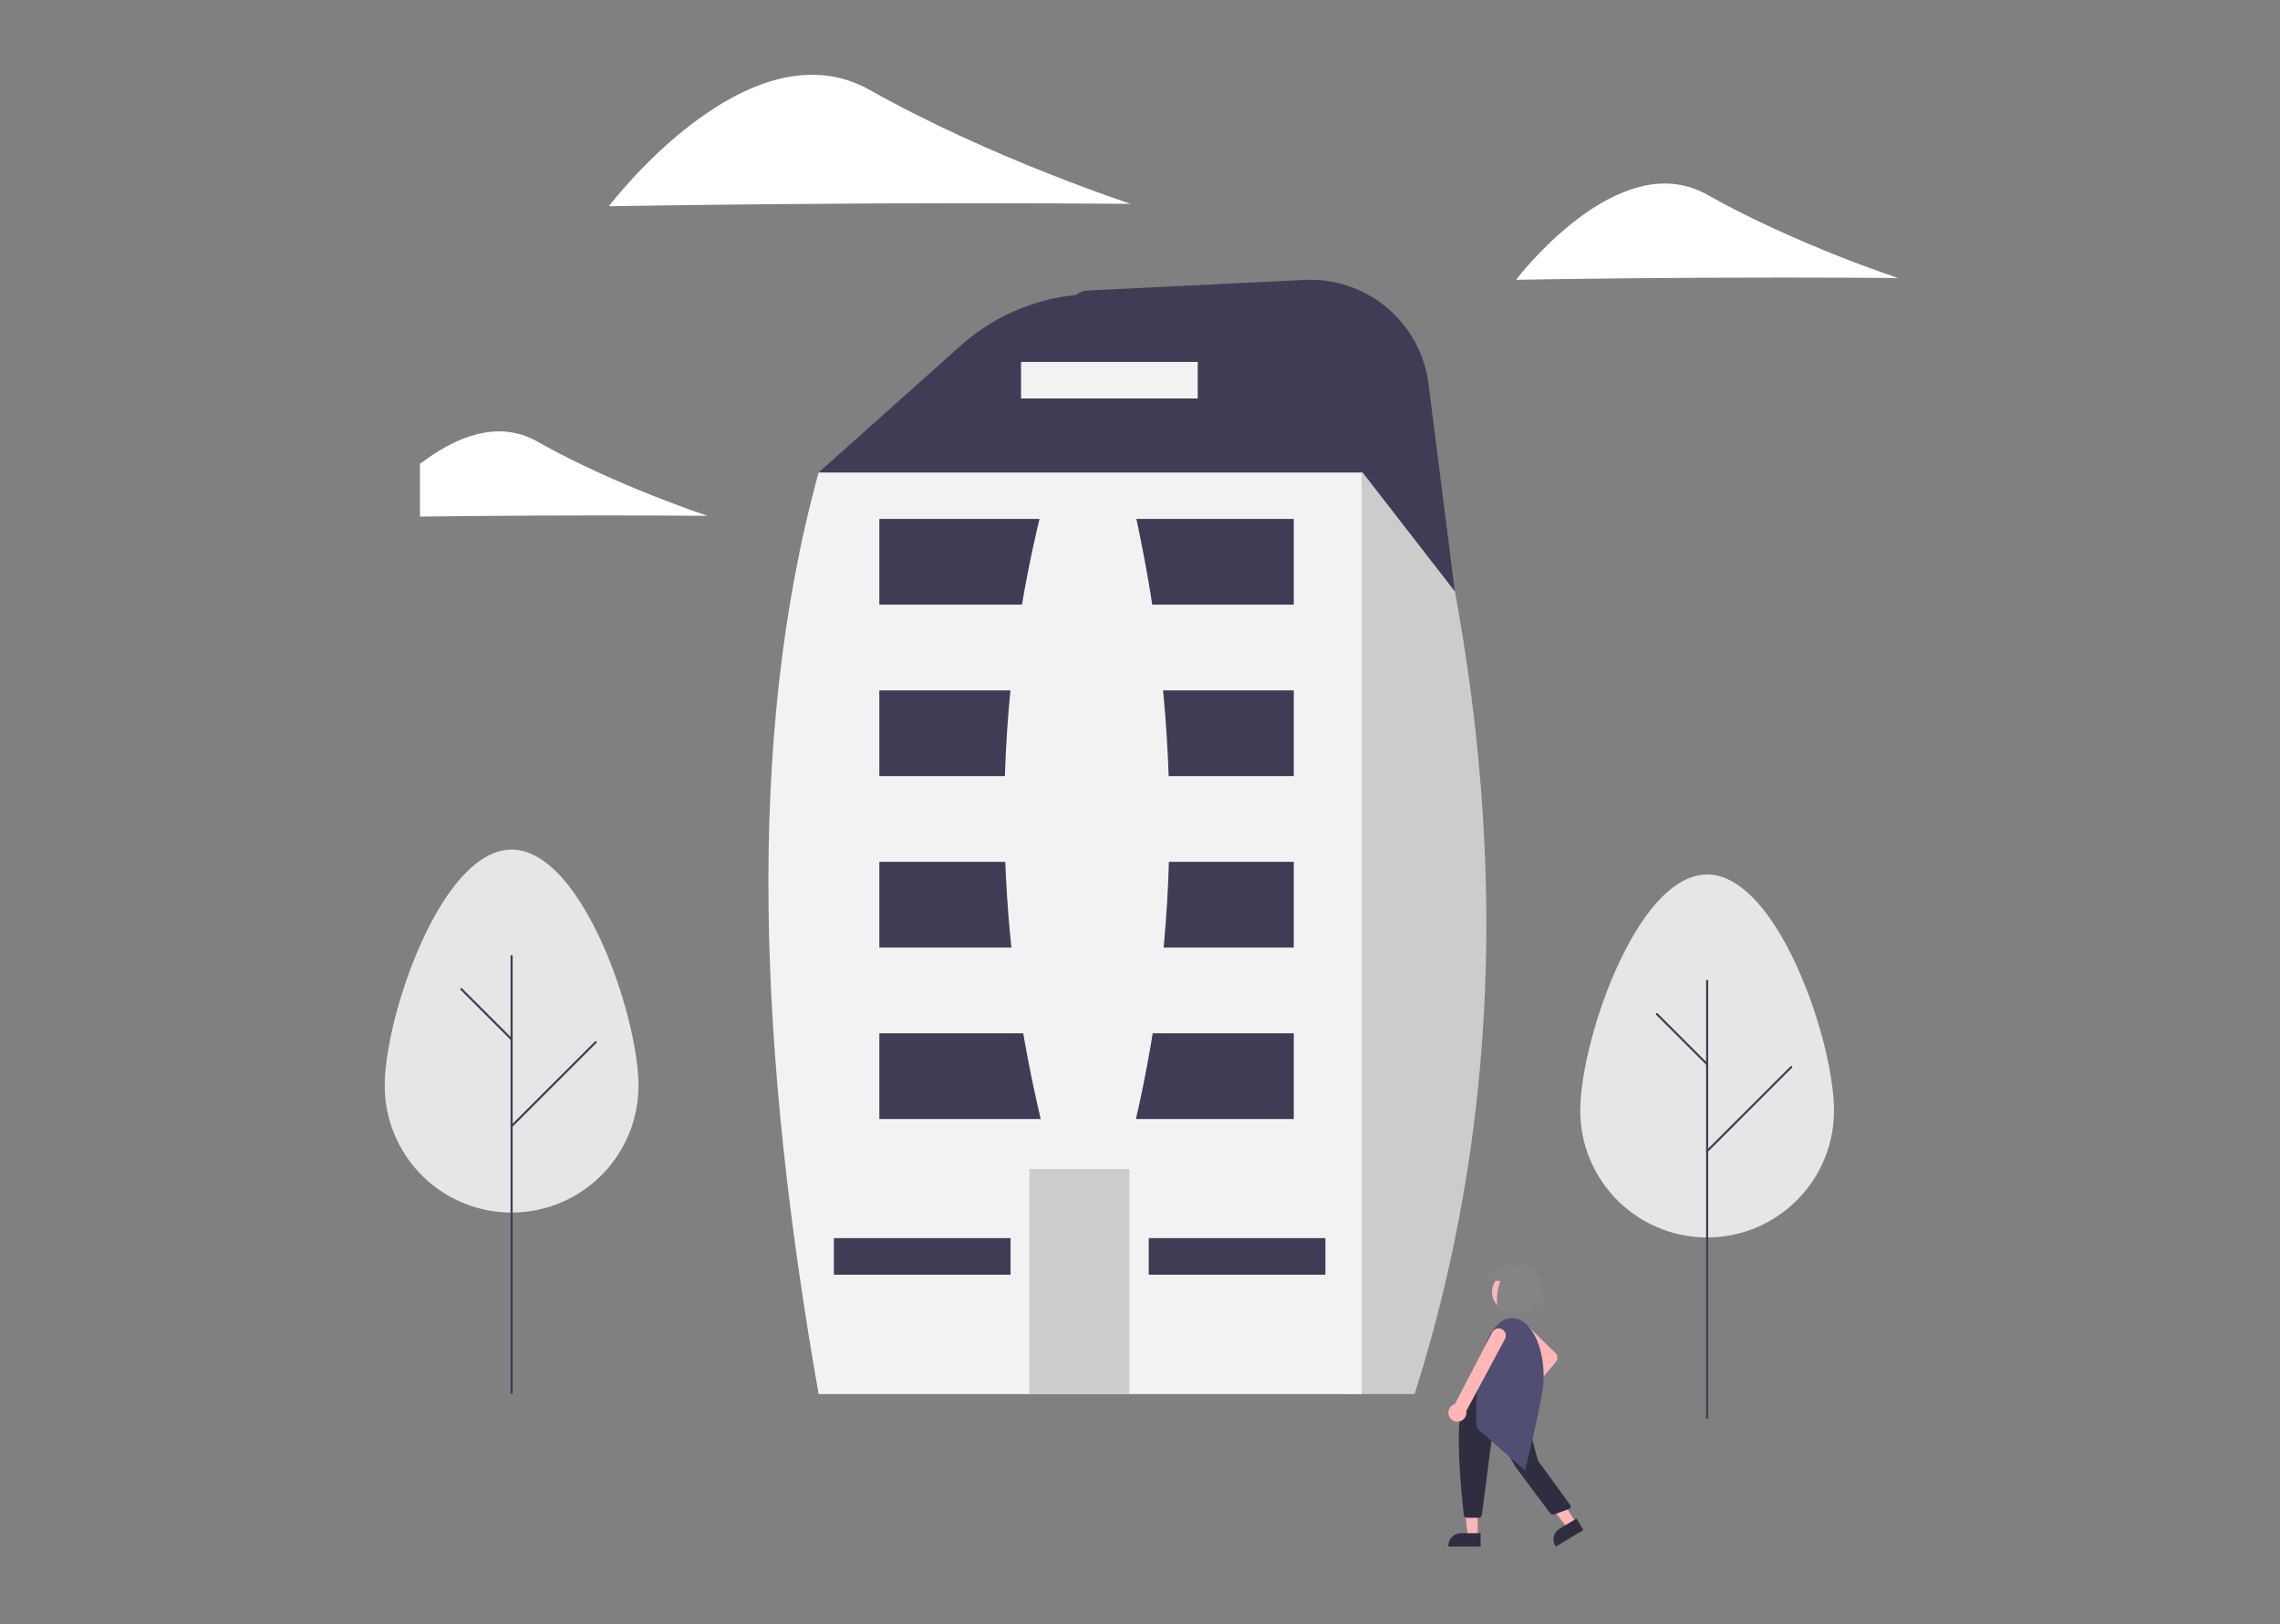 <svg xmlns="http://www.w3.org/2000/svg" width="640" height="456" viewBox="0 0 640 456">
  <rect x="0" y="0" width="640" height="456" fill="#808080" stroke="none"/>
  <g id="img_houseimg_02" transform="translate(-7704 7380)">
    <g id="voice_img_02" transform="translate(7578.976 -8963.486)">
      <path id="パス_46600" data-name="パス 46600" d="M347.287,356.776s-21.366-.189-47.834-.069c-12.719.057-24.3.177-32.9.292V342.2c9.253-7.086,21.458-12.731,32.81-6.337C321.665,348.438,347.287,356.776,347.287,356.776Z" transform="translate(-23.642 1371.524)" fill="#fff"/>
      <path id="パス_46601" data-name="パス 46601" d="M481.537,131.2c-40.461.186-73.4.784-73.4.784s39.147-51.855,73.249-32.643,73.275,31.968,73.275,31.968S522,131.018,481.537,131.2Z" transform="translate(-112.209 1509.41)" fill="#fff"/>
      <path id="パス_46633" data-name="パス 46633" d="M461.868,121.523c-29.619.136-53.727.574-53.727.574S436.8,84.138,461.761,98.2,515.4,121.6,515.4,121.6,491.487,121.386,461.868,121.523Z" transform="translate(142.45 1539.938)" fill="#fff"/>
      <g id="グループ_11954" data-name="グループ 11954" transform="translate(340.716 1662.034)">
        <path id="パス_46594" data-name="パス 46594" d="M634.121,192.042v31.751l-14.873,10.026L597.4,248.54,573.119,264.9l-38.1-19.051-48.143-24.069-10.026-5.013-10.026-8.023L497.779,181.1l8.891-7.939a57.309,57.309,0,0,1,38.168-14.559h55.848A33.435,33.435,0,0,1,634.121,192.042Z" transform="translate(-452.724 -154.642)" fill="#3f3d56"/>
        <path id="パス_46595" data-name="パス 46595" d="M729.665,243.829l14.74-16.022c25.773,95.071,27.88,186.982,0,274.89H725.7L724.7,501.69l-26.072-26.068L683.491,460.49l.4-2.917,1.375-10.031,3.02-22.061,3.295-24.069,3.295-24.064,3.295-24.069,2.671-19.527.138-.987.486-3.555,3.295-24.069,2.926-21.378.368-2.686,2.426-17.716,1.007-7.355,18.049-12.035Z" transform="translate(-563.008 -189.865)" fill="#ccc"/>
        <path id="パス_46596" data-name="パス 46596" d="M452.206,260.725H604.635V519.454H452.206C435.562,424.785,431.378,336.424,452.206,260.725Z" transform="translate(-438.111 -206.62)" fill="#f2f2f2"/>
        <rect id="長方形_23716" data-name="長方形 23716" width="28.079" height="63.178" transform="translate(73.262 249.656)" fill="#ccc"/>
        <rect id="長方形_23717" data-name="長方形 23717" width="116.328" height="24.068" transform="translate(31.143 211.549)" fill="#3f3d56"/>
        <rect id="長方形_23718" data-name="長方形 23718" width="49.598" height="10.262" transform="translate(106.758 269.054)" fill="#3f3d56"/>
        <rect id="長方形_23719" data-name="長方形 23719" width="49.598" height="10.262" transform="translate(18.377 269.054)" fill="#3f3d56"/>
        <rect id="長方形_23720" data-name="長方形 23720" width="116.328" height="24.068" transform="translate(31.143 163.413)" fill="#3f3d56"/>
        <rect id="長方形_23721" data-name="長方形 23721" width="116.328" height="24.068" transform="translate(31.143 115.278)" fill="#3f3d56"/>
        <rect id="長方形_23722" data-name="長方形 23722" width="116.328" height="24.068" transform="translate(31.143 67.142)" fill="#3f3d56"/>
        <path id="パス_46602" data-name="パス 46602" d="M615.282,153.554l60.977-2.982a33.435,33.435,0,0,1,34.8,29.185l7.4,58.265-25.979-33.5-.054-.029-77.741-40.321-1.543-.8A5.206,5.206,0,0,1,615.282,153.554Z" transform="translate(-525.767 -150.532)" fill="#3f3d56"/>
        <rect id="長方形_23726" data-name="長方形 23726" width="49.598" height="10.262" transform="translate(70.915 23.061)" fill="#f2f2f2"/>
        <path id="パス_46603" data-name="パス 46603" d="M608.132,454.335H585.054q-24.11-94.118,0-184.618h23.077C622.823,332.317,623.35,393.894,608.132,454.335Z" transform="translate(-506.768 -211.196)" fill="#f2f2f2"/>
      </g>
      <g id="グループ_11939" data-name="グループ 11939" transform="translate(233.025 1822.005)">
        <path id="パス_46638" data-name="パス 46638" d="M440.656,400.58c0-19.653,15.943-66.289,35.609-66.289s35.609,46.636,35.609,66.289a35.609,35.609,0,0,1-71.218,0Z" transform="translate(-440.656 -334.291)" fill="#e6e6e6"/>
        <path id="パス_46639" data-name="パス 46639" d="M527.678,530.234a.293.293,0,0,1-.293-.293V407.256a.293.293,0,1,1,.586,0V529.942A.293.293,0,0,1,527.678,530.234Z" transform="translate(-492.069 -377.371)" fill="#3f3d56"/>
        <path id="パス_46640" data-name="パス 46640" d="M507.16,444.492a.292.292,0,0,1-.207-.086l-14.094-14.084a.293.293,0,1,1,.414-.414l14.094,14.084a.293.293,0,0,1-.207.5Z" transform="translate(-471.551 -390.921)" fill="#3f3d56"/>
        <path id="パス_46641" data-name="パス 46641" d="M527.678,490.538a.293.293,0,0,1-.207-.5l23.6-23.587a.293.293,0,1,1,.414.414l-23.6,23.587A.292.292,0,0,1,527.678,490.538Z" transform="translate(-492.069 -412.584)" fill="#3f3d56"/>
      </g>
      <g id="グループ_11940" data-name="グループ 11940" transform="translate(568.612 1829)">
        <path id="パス_46638-2" data-name="パス 46638" d="M440.656,400.58c0-19.653,15.943-66.289,35.609-66.289s35.609,46.636,35.609,66.289a35.609,35.609,0,0,1-71.218,0Z" transform="translate(-440.656 -334.291)" fill="#e6e6e6"/>
        <path id="パス_46639-2" data-name="パス 46639" d="M527.678,530.234a.293.293,0,0,1-.293-.293V407.256a.293.293,0,1,1,.586,0V529.942A.293.293,0,0,1,527.678,530.234Z" transform="translate(-492.069 -377.371)" fill="#3f3d56"/>
        <path id="パス_46640-2" data-name="パス 46640" d="M507.16,444.492a.292.292,0,0,1-.207-.086l-14.094-14.084a.293.293,0,1,1,.414-.414l14.094,14.084a.293.293,0,0,1-.207.5Z" transform="translate(-471.551 -390.921)" fill="#3f3d56"/>
        <path id="パス_46641-2" data-name="パス 46641" d="M527.678,490.538a.293.293,0,0,1-.207-.5l23.6-23.587a.293.293,0,1,1,.414.414l-23.6,23.587A.292.292,0,0,1,527.678,490.538Z" transform="translate(-492.069 -412.584)" fill="#3f3d56"/>
      </g>
      <g id="グループ_11955" data-name="グループ 11955" transform="translate(531.592 1938.469)">
        <circle id="楕円形_519" data-name="楕円形 519" cx="5.48" cy="5.48" r="5.48" transform="translate(12.246 2.237)" fill="#feb6b6"/>
        <path id="パス_46654" data-name="パス 46654" d="M812.242,544.571a2.455,2.455,0,0,1,1.857-3.158,2.354,2.354,0,0,1,.326-.04l5.773-9.265-5.273-5.013a2.1,2.1,0,1,1,2.928-3.024l7.28,7.179.015.018a1.907,1.907,0,0,1-.133,2.272l-8.088,9.566a2.346,2.346,0,0,1,.06.233,2.455,2.455,0,0,1-2.2,2.927q-.1.009-.208.009A2.463,2.463,0,0,1,812.242,544.571Z" transform="translate(-794.87 -506.131)" fill="#feb6b6"/>
        <path id="パス_46655" data-name="パス 46655" d="M573.231,496.713H570.5l-1.3-10.551h4.037Z" transform="translate(-564.997 -420.258)" fill="#feb6b6"/>
        <path id="パス_46656" data-name="パス 46656" d="M775.829,704.5h-9.043v-.223a3.545,3.545,0,0,1,3.545-3.545h5.5Z" transform="translate(-766.786 -625.284)" fill="#2f2e41"/>
        <path id="パス_46657" data-name="パス 46657" d="M638.444,489.026l-2.351,1.4-6.516-8.4,3.469-2.065Z" transform="translate(-602.654 -416.395)" fill="#feb6b6"/>
        <path id="パス_46658" data-name="パス 46658" d="M846.117,697.649l-.114-.192a3.545,3.545,0,0,1,1.232-4.859l4.725-2.813,1.928,3.238Z" transform="translate(-815.989 -618.431)" fill="#2f2e41"/>
        <path id="パス_46659" data-name="パス 46659" d="M774.819,597.145c-1.833-17.7-2.923-34.147,3.776-40.856l.052-.052,11.273,3.7.019.033c.038.068,3.787,6.834,2.913,11.385l2.781,10.494L804.7,594.3a.7.7,0,0,1,.094.673.906.906,0,0,1-.552.5L800.3,596.9a1.134,1.134,0,0,1-1.26-.323l-9.863-13.194-5.571-10.12a.355.355,0,0,0-.358-.158.306.306,0,0,0-.28.242l-3.088,23.814a.951.951,0,0,1-1,.737h-3.063A.954.954,0,0,1,774.819,597.145Z" transform="translate(-770.499 -526.76)" fill="#2f2e41"/>
        <path id="パス_46660" data-name="パス 46660" d="M787.17,548.185l-.062-.054-.01-.125a71.034,71.034,0,0,1,1.706-20.521c1.647-7.488,6.04-11.639,10.327-9.757h0c2.416,1.09,4.471,3.984,5.667,7.979a28.381,28.381,0,0,1,.61,12.9c-2.038,10.913-4.682,21.124-4.708,21.226l-.055.213Z" transform="translate(-779.147 -502.2)" fill="#504e72"/>
        <path id="パス_46661" data-name="パス 46661" d="M765.547,549.184a2.506,2.506,0,0,1,1.8-2.734l10.542-20.239a2.02,2.02,0,1,1,3.437,2.122l-10.791,20.1a2.427,2.427,0,0,1,.04.37,2.523,2.523,0,0,1-2.557,2.591h0a2.526,2.526,0,0,1-1.936-.948A2.494,2.494,0,0,1,765.547,549.184Z" transform="translate(-765.526 -507.248)" fill="#feb6b6"/>
        <path id="パス_46662" data-name="パス 46662" d="M795.454,481.251h8.7v-3.793c-1.91-.759-3.779-1.4-4.909,0A3.793,3.793,0,0,0,795.454,481.251Z" transform="translate(-784.372 -476.63)" fill="#848484"/>
        <path id="パス_46663" data-name="パス 46663" d="M808.933,477.059c5.2,0,6.658,6.521,6.658,10.2,0,2.051-.928,2.785-2.386,3.034l-.515-2.746-1.206,2.864c-.41,0-.84-.006-1.286-.014l-.409-.842-.912.827c-3.652.005-6.6.538-6.6-3.122C802.275,483.58,803.552,477.059,808.933,477.059Z" transform="translate(-788.667 -476.9)" fill="#848484"/>
      </g>
    </g>
    <rect id="長方形_23733" data-name="長方形 23733" width="640" height="456" transform="translate(7704 -7380)" fill="none"/>
  </g>
</svg>
